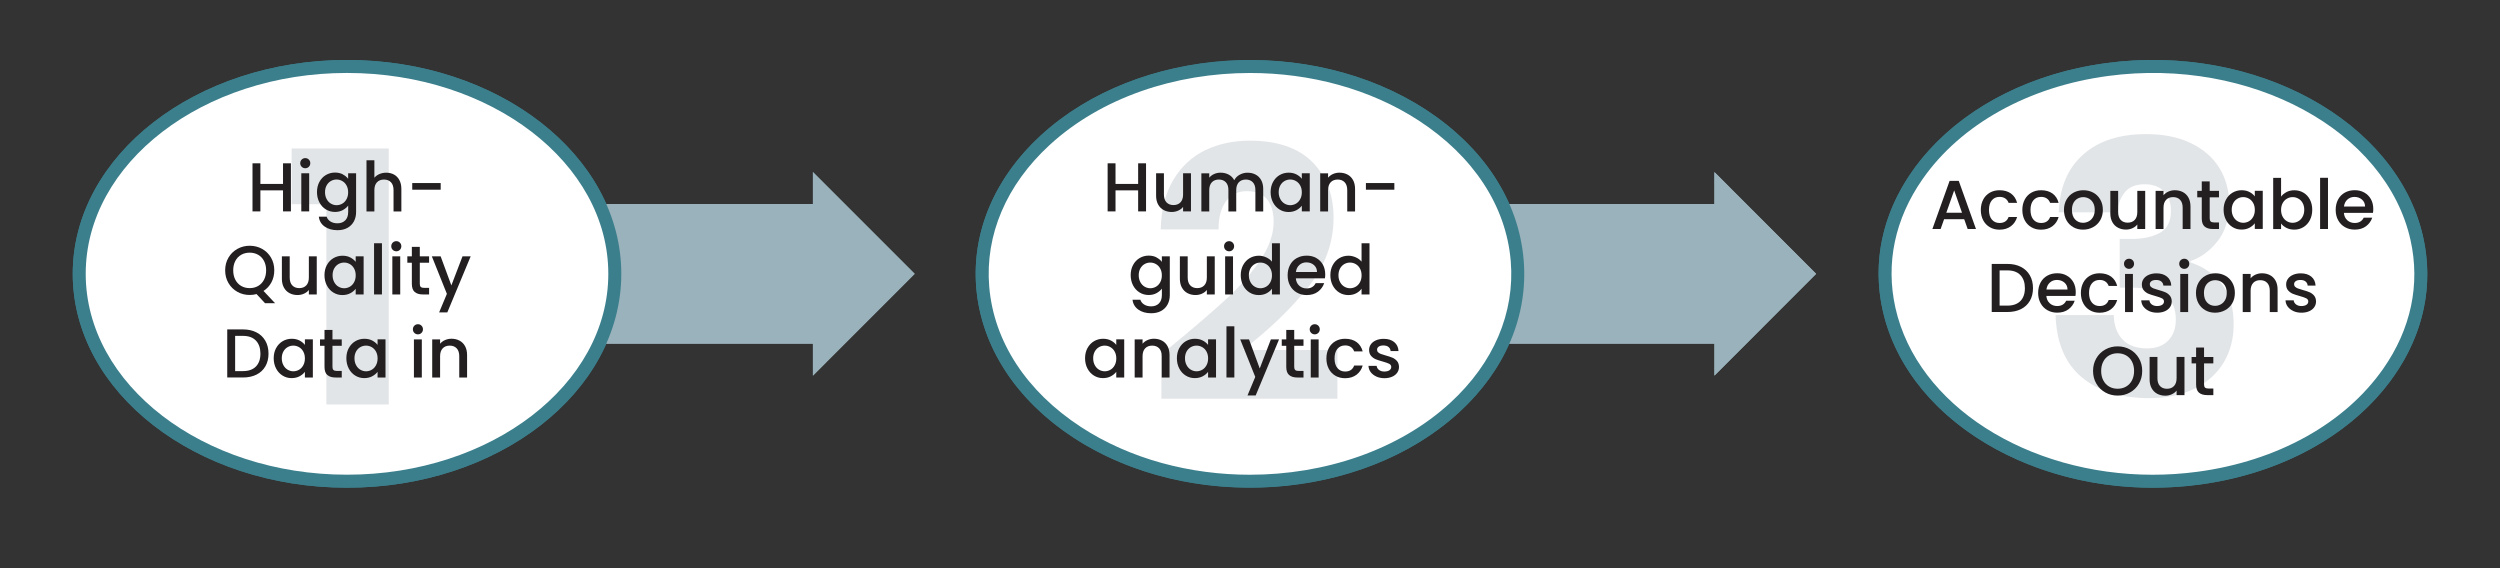 <?xml version="1.0" encoding="UTF-8"?>
<svg xmlns="http://www.w3.org/2000/svg" width="770" height="175" viewBox="0 0 770 175">
  <rect x="0" y="0" width="770" height="175" fill="#333333" stroke="none"/>
  <g id="a" data-name="Arrows">
    <g>
      <line x1="254.58" y1="84.34" x2="173.78" y2="84.34" fill="none" stroke="#9ab2bb" stroke-miterlimit="10" stroke-width="43"/>
      <polygon points="250.38 115.69 250.38 53 281.72 84.34 250.38 115.69" fill="#9ab2bb"/>
    </g>
    <g>
      <line x1="532.24" y1="84.34" x2="451.43" y2="84.34" fill="none" stroke="#9ab2bb" stroke-miterlimit="10" stroke-width="43"/>
      <polygon points="528.04 115.69 528.04 53 559.37 84.34 528.04 115.69" fill="#9ab2bb"/>
    </g>
  </g>
  <g id="b" data-name="Circles in a circle">
    <ellipse cx="106.88" cy="84.34" rx="82.48" ry="63.87" fill="#fff" stroke="#3b7f8c" stroke-miterlimit="10" stroke-width="4"/>
    <path d="M321.9,43.2c-29.34,26.98-24.89,67.27,9.96,90,34.84,22.72,86.87,19.27,116.21-7.71,29.34-26.98,24.89-67.27-9.96-90-34.84-22.72-86.87-19.27-116.21,7.71Z" fill="#fff" stroke="#3b7f8c" stroke-miterlimit="10" stroke-width="4"/>
    <path d="M649.08,21.4c-44.89,6-75,39.04-67.25,73.8,7.75,34.76,50.42,58.08,95.3,52.08,44.89-6,75-39.04,67.25-73.8-7.75-34.76-50.42-58.08-95.3-52.08Z" fill="#fff" stroke="#3b7f8c" stroke-miterlimit="10" stroke-width="4"/>
  </g>
  <g id="c" data-name="Numbers">
    <path d="M89.82,62.9v-17.17h29.92v78.84h-19.22v-61.67h-10.69Z" fill="#e2e5e7"/>
    <path d="M361.07,106.39c7.06-5.83,12.62-10.62,16.69-14.36,4.07-3.74,7.51-7.67,10.31-11.77,2.81-4.1,4.21-8.1,4.21-11.99,0-2.95-.69-5.25-2.05-6.91-1.37-1.66-3.42-2.48-6.16-2.48s-4.88,1.03-6.43,3.08c-1.55,2.05-2.32,4.95-2.32,8.69h-17.82c.14-6.12,1.46-11.23,3.94-15.34s5.76-7.13,9.83-9.07c4.07-1.94,8.59-2.92,13.55-2.92,8.57,0,15.03,2.2,19.39,6.59,4.36,4.39,6.53,10.12,6.53,17.17,0,7.71-2.63,14.85-7.88,21.44-5.26,6.59-11.95,13.01-20.09,19.28h29.16v15.01h-54.22v-13.72c2.45-1.94,3.56-2.84,3.35-2.7Z" fill="#e2e5e7"/>
    <path d="M641.64,47.56c4.75-4.17,11.19-6.26,19.33-6.26,5.4,0,10.03.94,13.88,2.81,3.85,1.87,6.77,4.43,8.75,7.67,1.98,3.24,2.97,6.88,2.97,10.91,0,4.75-1.19,8.62-3.56,11.61-2.38,2.99-5.15,5.02-8.32,6.1v.43c4.1,1.37,7.34,3.64,9.72,6.8,2.38,3.17,3.56,7.24,3.56,12.2,0,4.47-1.03,8.41-3.08,11.83-2.05,3.42-5.04,6.1-8.96,8.05-3.92,1.94-8.59,2.92-13.99,2.92-8.64,0-15.54-2.12-20.68-6.37-5.15-4.25-7.87-10.65-8.15-19.22h17.93c.07,3.17.97,5.67,2.7,7.51s4.25,2.75,7.56,2.75c2.81,0,4.98-.81,6.53-2.43,1.55-1.62,2.32-3.76,2.32-6.43,0-3.46-1.1-5.96-3.29-7.51-2.2-1.55-5.71-2.32-10.53-2.32h-3.46v-15.01h3.46c3.67,0,6.64-.63,8.91-1.89,2.27-1.26,3.4-3.51,3.4-6.75,0-2.59-.72-4.61-2.16-6.05-1.44-1.44-3.42-2.16-5.94-2.16-2.74,0-4.77.83-6.1,2.48-1.33,1.66-2.11,3.71-2.32,6.16h-18.04c.29-7.7,2.81-13.64,7.56-17.82Z" fill="#e2e5e7"/>
  </g>
  <g id="d" data-name="text in circle">
    <g>
      <path d="M89.6,50.3v14.81h-2.43v-6.48h-6.97v6.48h-2.43v-14.81h2.43v6.35h6.97v-6.35h2.43Z" fill="#231f20"/>
      <path d="M92.92,51.37c-.3-.3-.45-.67-.45-1.11s.15-.81.45-1.11c.3-.3.67-.45,1.11-.45s.79.15,1.09.45c.3.3.45.67.45,1.11s-.15.81-.45,1.11c-.3.3-.66.45-1.09.45s-.81-.15-1.11-.45ZM95.23,53.37v11.75h-2.43v-11.75h2.43Z" fill="#231f20"/>
      <path d="M105.58,53.72c.7.36,1.25.81,1.65,1.35v-1.71h2.45v11.94c0,1.08-.23,2.04-.68,2.89-.46.85-1.11,1.51-1.97,1.99-.86.48-1.89.72-3.08.72-1.59,0-2.91-.37-3.96-1.12-1.05-.75-1.65-1.76-1.79-3.04h2.41c.18.61.58,1.1,1.18,1.48s1.32.56,2.16.56c.98,0,1.77-.3,2.38-.9.6-.6.91-1.46.91-2.6v-1.96c-.41.55-.97,1.02-1.67,1.4-.7.38-1.5.56-2.4.56-1.02,0-1.96-.26-2.8-.78-.85-.52-1.51-1.24-2-2.17s-.74-1.99-.74-3.17.25-2.22.74-3.13c.49-.91,1.16-1.62,2-2.12.85-.5,1.78-.76,2.8-.76.91,0,1.72.18,2.42.54ZM106.73,57.12c-.33-.6-.77-1.05-1.31-1.36-.54-.31-1.12-.47-1.75-.47s-1.21.15-1.75.46c-.54.31-.98.75-1.31,1.34-.33.59-.5,1.29-.5,2.1s.17,1.52.5,2.13c.33.61.77,1.08,1.32,1.4.55.32,1.13.48,1.74.48s1.21-.16,1.75-.47c.54-.31.98-.77,1.31-1.38.33-.6.5-1.31.5-2.12s-.17-1.51-.5-2.11Z" fill="#231f20"/>
      <path d="M121.35,53.76c.7.38,1.26.95,1.66,1.71.41.75.61,1.66.61,2.73v6.93h-2.41v-6.57c0-1.05-.26-1.86-.79-2.42-.53-.56-1.24-.84-2.15-.84s-1.63.28-2.16.84c-.53.56-.8,1.37-.8,2.42v6.57h-2.43v-15.77h2.43v5.39c.41-.5.93-.88,1.57-1.15.63-.27,1.32-.41,2.08-.41.9,0,1.69.19,2.4.58Z" fill="#231f20"/>
      <path d="M135.73,56.38v2.05h-8.76v-2.05h8.76Z" fill="#231f20"/>
      <path d="M81.62,93.38l-2.6-2.81c-.64.18-1.34.28-2.11.28-1.38,0-2.65-.32-3.8-.97-1.16-.65-2.07-1.55-2.75-2.71-.68-1.16-1.01-2.46-1.01-3.91s.34-2.75,1.01-3.9c.67-1.15,1.59-2.05,2.75-2.7,1.16-.65,2.43-.97,3.8-.97s2.67.32,3.83.97c1.16.65,2.07,1.55,2.74,2.7.67,1.15,1,2.45,1,3.9,0,1.36-.29,2.6-.88,3.7-.59,1.1-1.4,1.99-2.44,2.65l3.56,3.77h-3.09ZM72.48,86.15c.43.83,1.03,1.47,1.8,1.92.77.45,1.64.67,2.62.67s1.85-.22,2.62-.67c.77-.45,1.37-1.09,1.8-1.92.43-.83.65-1.79.65-2.89s-.22-2.05-.65-2.88c-.43-.82-1.03-1.46-1.8-1.9-.77-.44-1.64-.66-2.62-.66s-1.85.22-2.62.66-1.37,1.07-1.8,1.9c-.43.82-.65,1.78-.65,2.88s.22,2.06.65,2.89Z" fill="#231f20"/>
      <path d="M97.56,78.95v11.75h-2.43v-1.39c-.38.48-.88.86-1.5,1.14-.62.28-1.28.42-1.97.42-.92,0-1.75-.19-2.48-.58-.73-.38-1.31-.95-1.73-1.71-.42-.75-.63-1.66-.63-2.73v-6.91h2.41v6.54c0,1.05.26,1.86.79,2.42.53.56,1.24.84,2.15.84s1.63-.28,2.16-.84c.53-.56.8-1.37.8-2.42v-6.54h2.43Z" fill="#231f20"/>
      <path d="M100.68,81.64c.49-.91,1.16-1.62,2-2.12.85-.5,1.78-.76,2.8-.76.92,0,1.73.18,2.42.54.69.36,1.24.81,1.65,1.35v-1.71h2.45v11.75h-2.45v-1.75c-.41.55-.97,1.02-1.68,1.39-.71.37-1.52.55-2.43.55-1.01,0-1.93-.26-2.77-.78-.84-.52-1.5-1.24-1.99-2.17s-.74-1.99-.74-3.17.25-2.22.74-3.13ZM109.06,82.7c-.33-.6-.77-1.05-1.31-1.36-.54-.31-1.12-.47-1.75-.47s-1.21.15-1.75.46c-.54.31-.98.75-1.31,1.34-.33.59-.5,1.29-.5,2.1s.17,1.52.5,2.13c.33.61.77,1.08,1.32,1.4.55.32,1.13.48,1.74.48s1.21-.16,1.75-.47c.54-.31.98-.77,1.31-1.38.33-.6.5-1.31.5-2.12s-.17-1.51-.5-2.11Z" fill="#231f20"/>
      <path d="M117.64,74.92v15.77h-2.43v-15.77h2.43Z" fill="#231f20"/>
      <path d="M120.96,76.95c-.3-.3-.45-.67-.45-1.11s.15-.81.45-1.11c.3-.3.67-.45,1.11-.45s.79.15,1.09.45c.3.3.45.67.45,1.11s-.15.81-.45,1.11c-.3.3-.66.45-1.09.45s-.81-.15-1.11-.45ZM123.27,78.95v11.75h-2.43v-11.75h2.43Z" fill="#231f20"/>
      <path d="M129.3,80.93v6.5c0,.44.1.76.31.95.21.19.56.29,1.06.29h1.49v2.02h-1.92c-1.09,0-1.93-.26-2.52-.77-.58-.51-.87-1.34-.87-2.49v-6.5h-1.39v-1.98h1.39v-2.92h2.45v2.92h2.86v1.98h-2.86Z" fill="#231f20"/>
      <path d="M144.97,78.95l-7.2,17.27h-2.52l2.39-5.71-4.63-11.55h2.71l3.3,8.95,3.43-8.95h2.52Z" fill="#231f20"/>
      <path d="M78.98,102.37c1.19.6,2.1,1.47,2.75,2.6.65,1.13.97,2.45.97,3.95s-.32,2.81-.97,3.92c-.65,1.11-1.56,1.96-2.75,2.55-1.19.59-2.57.88-4.15.88h-4.84v-14.81h4.84c1.58,0,2.96.3,4.15.91ZM78.82,112.89c.92-.94,1.39-2.26,1.39-3.96s-.46-3.06-1.39-4.03c-.92-.97-2.25-1.45-3.99-1.45h-2.41v10.85h2.41c1.73,0,3.06-.47,3.99-1.41Z" fill="#231f20"/>
      <path d="M85.04,107.22c.49-.91,1.16-1.62,2-2.12.85-.5,1.78-.76,2.8-.76.92,0,1.73.18,2.42.54.69.36,1.24.81,1.65,1.35v-1.71h2.45v11.75h-2.45v-1.75c-.41.55-.97,1.02-1.68,1.39-.71.37-1.52.55-2.43.55-1.01,0-1.93-.26-2.77-.78-.84-.52-1.5-1.24-1.99-2.17s-.74-1.99-.74-3.17.25-2.22.74-3.13ZM93.41,108.28c-.33-.6-.77-1.05-1.31-1.36-.54-.31-1.12-.47-1.75-.47s-1.21.15-1.75.46c-.54.31-.98.75-1.31,1.34-.33.59-.5,1.29-.5,2.1s.17,1.52.5,2.13c.33.61.77,1.08,1.32,1.4.55.32,1.13.48,1.74.48s1.21-.16,1.75-.47c.54-.31.98-.77,1.31-1.38.33-.6.5-1.31.5-2.12s-.17-1.51-.5-2.11Z" fill="#231f20"/>
      <path d="M102.4,106.51v6.5c0,.44.1.76.31.95.21.19.56.29,1.06.29h1.49v2.02h-1.92c-1.09,0-1.93-.26-2.52-.77-.58-.51-.87-1.34-.87-2.49v-6.5h-1.39v-1.98h1.39v-2.92h2.45v2.92h2.86v1.98h-2.86Z" fill="#231f20"/>
      <path d="M107.42,107.22c.49-.91,1.16-1.62,2-2.12.85-.5,1.78-.76,2.8-.76.92,0,1.73.18,2.42.54.69.36,1.24.81,1.65,1.35v-1.71h2.45v11.75h-2.45v-1.75c-.41.55-.97,1.02-1.68,1.39-.71.37-1.52.55-2.43.55-1.01,0-1.93-.26-2.77-.78-.84-.52-1.5-1.24-1.99-2.17s-.74-1.99-.74-3.17.25-2.22.74-3.13ZM115.8,108.28c-.33-.6-.77-1.05-1.31-1.36-.54-.31-1.12-.47-1.75-.47s-1.21.15-1.75.46c-.54.31-.98.75-1.31,1.34-.33.59-.5,1.29-.5,2.1s.17,1.52.5,2.13c.33.61.77,1.08,1.32,1.4.55.32,1.13.48,1.74.48s1.21-.16,1.75-.47c.54-.31.98-.77,1.31-1.38.33-.6.5-1.31.5-2.12s-.17-1.51-.5-2.11Z" fill="#231f20"/>
      <path d="M127.62,102.53c-.3-.3-.45-.67-.45-1.11s.15-.81.45-1.11c.3-.3.67-.45,1.11-.45s.79.15,1.09.45c.3.3.45.67.45,1.11s-.15.81-.45,1.11c-.3.3-.66.45-1.09.45s-.81-.15-1.11-.45ZM129.92,104.53v11.75h-2.43v-11.75h2.43Z" fill="#231f20"/>
      <path d="M141.52,104.91c.73.38,1.3.95,1.72,1.71.41.75.62,1.66.62,2.73v6.93h-2.41v-6.57c0-1.05-.26-1.86-.79-2.42-.53-.56-1.24-.84-2.15-.84s-1.63.28-2.16.84c-.53.56-.8,1.37-.8,2.42v6.57h-2.43v-11.75h2.43v1.34c.4-.48.91-.86,1.52-1.13s1.28-.41,1.97-.41c.92,0,1.75.19,2.48.58Z" fill="#231f20"/>
    </g>
    <g>
      <path d="M352.98,50.3v14.81h-2.43v-6.48h-6.97v6.48h-2.43v-14.81h2.43v6.35h6.97v-6.35h2.43Z" fill="#231f20"/>
      <path d="M366.82,53.37v11.75h-2.43v-1.39c-.38.48-.88.86-1.5,1.14-.62.28-1.28.42-1.97.42-.92,0-1.75-.19-2.48-.58-.73-.38-1.31-.95-1.73-1.71-.42-.75-.63-1.66-.63-2.73v-6.91h2.41v6.54c0,1.05.26,1.86.79,2.42.53.56,1.24.84,2.15.84s1.63-.28,2.16-.84c.53-.56.8-1.37.8-2.42v-6.54h2.43Z" fill="#231f20"/>
      <path d="M386.71,53.76c.73.38,1.31.95,1.73,1.71.42.75.63,1.66.63,2.73v6.93h-2.41v-6.57c0-1.05-.26-1.86-.79-2.42-.53-.56-1.24-.84-2.15-.84s-1.63.28-2.16.84c-.53.56-.8,1.37-.8,2.42v6.57h-2.41v-6.57c0-1.05-.26-1.86-.79-2.42-.53-.56-1.24-.84-2.15-.84s-1.63.28-2.16.84c-.53.56-.8,1.37-.8,2.42v6.57h-2.43v-11.75h2.43v1.34c.4-.48.9-.86,1.51-1.13s1.26-.41,1.96-.41c.94,0,1.78.2,2.52.6.74.4,1.31.97,1.71,1.73.35-.71.91-1.28,1.66-1.69.75-.42,1.56-.63,2.43-.63.92,0,1.75.19,2.48.58Z" fill="#231f20"/>
      <path d="M392.09,56.06c.49-.91,1.16-1.62,2-2.12.85-.5,1.78-.76,2.8-.76.92,0,1.73.18,2.42.54.69.36,1.24.81,1.65,1.35v-1.71h2.45v11.75h-2.45v-1.75c-.41.55-.97,1.02-1.68,1.39-.71.37-1.52.55-2.43.55-1.01,0-1.93-.26-2.77-.78-.84-.52-1.5-1.24-1.99-2.17s-.74-1.99-.74-3.17.25-2.22.74-3.13ZM400.46,57.12c-.33-.6-.77-1.05-1.31-1.36s-1.12-.47-1.75-.47-1.21.15-1.75.46c-.54.31-.98.75-1.31,1.34-.33.59-.5,1.29-.5,2.1s.17,1.52.5,2.13c.33.61.77,1.08,1.32,1.4s1.13.48,1.74.48,1.21-.16,1.75-.47.98-.77,1.31-1.38c.33-.6.5-1.31.5-2.12s-.17-1.51-.5-2.11Z" fill="#231f20"/>
      <path d="M415.02,53.76c.73.38,1.3.95,1.72,1.71.41.75.62,1.66.62,2.73v6.93h-2.41v-6.57c0-1.05-.26-1.86-.79-2.42-.53-.56-1.24-.84-2.15-.84s-1.63.28-2.16.84c-.53.56-.8,1.37-.8,2.42v6.57h-2.43v-11.75h2.43v1.34c.4-.48.91-.86,1.52-1.13s1.28-.41,1.97-.41c.92,0,1.75.19,2.48.58Z" fill="#231f20"/>
      <path d="M429.46,56.38v2.05h-8.76v-2.05h8.76Z" fill="#231f20"/>
      <path d="M356.2,79.3c.7.36,1.25.81,1.65,1.35v-1.71h2.45v11.94c0,1.08-.23,2.04-.68,2.89-.46.85-1.11,1.51-1.97,1.99-.86.48-1.89.72-3.08.72-1.59,0-2.91-.37-3.96-1.12-1.05-.75-1.65-1.76-1.79-3.04h2.41c.18.61.58,1.1,1.18,1.48.6.38,1.32.56,2.16.56.98,0,1.77-.3,2.38-.9.6-.6.91-1.46.91-2.6v-1.96c-.41.55-.97,1.02-1.67,1.4-.7.38-1.5.56-2.4.56-1.02,0-1.96-.26-2.8-.78-.85-.52-1.51-1.24-2-2.17s-.74-1.99-.74-3.17.25-2.22.74-3.13c.49-.91,1.16-1.62,2-2.12.85-.5,1.78-.76,2.8-.76.91,0,1.72.18,2.42.54ZM357.35,82.7c-.33-.6-.77-1.05-1.31-1.36s-1.12-.47-1.75-.47-1.21.15-1.75.46c-.54.31-.98.75-1.31,1.34-.33.59-.5,1.29-.5,2.1s.17,1.52.5,2.13c.33.61.77,1.08,1.32,1.4s1.13.48,1.74.48,1.21-.16,1.75-.47.98-.77,1.31-1.38c.33-.6.5-1.31.5-2.12s-.17-1.51-.5-2.11Z" fill="#231f20"/>
      <path d="M374.14,78.95v11.75h-2.43v-1.39c-.38.48-.88.86-1.5,1.14-.62.28-1.28.42-1.97.42-.92,0-1.75-.19-2.48-.58-.73-.38-1.31-.95-1.73-1.71-.42-.75-.63-1.66-.63-2.73v-6.91h2.41v6.54c0,1.05.26,1.86.79,2.42.53.56,1.24.84,2.15.84s1.63-.28,2.16-.84c.53-.56.8-1.37.8-2.42v-6.54h2.43Z" fill="#231f20"/>
      <path d="M377.46,76.95c-.3-.3-.45-.67-.45-1.11s.15-.81.45-1.11c.3-.3.67-.45,1.11-.45s.79.15,1.09.45c.3.3.45.67.45,1.11s-.15.81-.45,1.11-.66.45-1.09.45-.81-.15-1.11-.45ZM379.77,78.95v11.75h-2.43v-11.75h2.43Z" fill="#231f20"/>
      <path d="M382.89,81.64c.49-.91,1.16-1.62,2-2.12.85-.5,1.79-.76,2.82-.76.77,0,1.52.17,2.27.5.75.33,1.34.78,1.78,1.33v-5.67h2.45v15.77h-2.45v-1.77c-.4.57-.95,1.04-1.65,1.41-.7.37-1.51.55-2.42.55-1.02,0-1.96-.26-2.8-.78-.85-.52-1.51-1.24-2-2.17s-.74-1.99-.74-3.17.25-2.22.74-3.13ZM391.27,82.7c-.33-.6-.77-1.05-1.31-1.36s-1.12-.47-1.75-.47-1.21.15-1.75.46c-.54.31-.98.75-1.31,1.34-.33.59-.5,1.29-.5,2.1s.17,1.52.5,2.13c.33.61.77,1.08,1.32,1.4s1.13.48,1.74.48,1.21-.16,1.75-.47.98-.77,1.31-1.38c.33-.6.5-1.31.5-2.12s-.17-1.51-.5-2.11Z" fill="#231f20"/>
      <path d="M408.09,85.73h-8.97c.07.94.42,1.69,1.04,2.26.62.57,1.39.85,2.3.85,1.31,0,2.23-.55,2.77-1.64h2.62c-.36,1.08-1,1.96-1.93,2.65s-2.09,1.03-3.46,1.03c-1.12,0-2.13-.25-3.02-.76-.89-.5-1.58-1.21-2.09-2.13s-.76-1.98-.76-3.19.25-2.27.74-3.19,1.18-1.62,2.07-2.12c.89-.5,1.91-.75,3.06-.75s2.1.24,2.96.73,1.54,1.16,2.03,2.04c.48.87.72,1.88.72,3.02,0,.44-.03.84-.09,1.19ZM405.64,83.77c-.01-.9-.33-1.61-.96-2.15s-1.4-.81-2.32-.81c-.84,0-1.56.27-2.15.8-.6.53-.95,1.25-1.07,2.16h6.5Z" fill="#231f20"/>
      <path d="M410.49,81.64c.49-.91,1.16-1.62,2-2.12.85-.5,1.79-.76,2.82-.76.77,0,1.52.17,2.27.5.75.33,1.34.78,1.78,1.33v-5.67h2.45v15.77h-2.45v-1.77c-.4.57-.95,1.04-1.65,1.41-.7.37-1.51.55-2.42.55-1.02,0-1.96-.26-2.8-.78-.85-.52-1.51-1.24-2-2.17s-.74-1.99-.74-3.17.25-2.22.74-3.13ZM418.87,82.7c-.33-.6-.77-1.05-1.31-1.36s-1.12-.47-1.75-.47-1.21.15-1.75.46c-.54.31-.98.75-1.31,1.34-.33.59-.5,1.29-.5,2.1s.17,1.52.5,2.13c.33.61.77,1.08,1.32,1.4s1.13.48,1.74.48,1.21-.16,1.75-.47.98-.77,1.31-1.38c.33-.6.5-1.31.5-2.12s-.17-1.51-.5-2.11Z" fill="#231f20"/>
      <path d="M334.94,107.22c.49-.91,1.16-1.62,2-2.12.85-.5,1.78-.76,2.8-.76.92,0,1.73.18,2.42.54.69.36,1.24.81,1.65,1.35v-1.71h2.45v11.75h-2.45v-1.75c-.41.55-.97,1.02-1.68,1.39-.71.37-1.52.55-2.43.55-1.01,0-1.93-.26-2.77-.78-.84-.52-1.5-1.24-1.99-2.17s-.74-1.99-.74-3.17.25-2.22.74-3.13ZM343.32,108.28c-.33-.6-.77-1.05-1.31-1.36s-1.12-.47-1.75-.47-1.21.15-1.75.46c-.54.31-.98.75-1.31,1.34-.33.59-.5,1.29-.5,2.1s.17,1.52.5,2.13c.33.61.77,1.08,1.32,1.4s1.13.48,1.74.48,1.21-.16,1.75-.47.98-.77,1.31-1.38c.33-.6.5-1.31.5-2.12s-.17-1.51-.5-2.11Z" fill="#231f20"/>
      <path d="M357.88,104.91c.73.38,1.3.95,1.72,1.71.41.75.62,1.66.62,2.73v6.93h-2.41v-6.57c0-1.05-.26-1.86-.79-2.42-.53-.56-1.24-.84-2.15-.84s-1.63.28-2.16.84c-.53.56-.8,1.37-.8,2.42v6.57h-2.43v-11.75h2.43v1.34c.4-.48.91-.86,1.52-1.13s1.28-.41,1.97-.41c.92,0,1.75.19,2.48.58Z" fill="#231f20"/>
      <path d="M363.22,107.22c.49-.91,1.16-1.62,2-2.12.85-.5,1.78-.76,2.8-.76.92,0,1.73.18,2.42.54.69.36,1.24.81,1.65,1.35v-1.71h2.45v11.75h-2.45v-1.75c-.41.55-.97,1.02-1.68,1.39-.71.37-1.52.55-2.43.55-1.01,0-1.93-.26-2.77-.78-.84-.52-1.5-1.24-1.99-2.17s-.74-1.99-.74-3.17.25-2.22.74-3.13ZM371.6,108.28c-.33-.6-.77-1.05-1.31-1.36s-1.12-.47-1.75-.47-1.21.15-1.75.46c-.54.31-.98.75-1.31,1.34-.33.59-.5,1.29-.5,2.1s.17,1.52.5,2.13c.33.61.77,1.08,1.32,1.4s1.13.48,1.74.48,1.21-.16,1.75-.47.98-.77,1.31-1.38c.33-.6.5-1.31.5-2.12s-.17-1.51-.5-2.11Z" fill="#231f20"/>
      <path d="M380.18,100.5v15.77h-2.43v-15.77h2.43Z" fill="#231f20"/>
      <path d="M393.95,104.53l-7.2,17.27h-2.52l2.39-5.71-4.63-11.55h2.71l3.3,8.95,3.43-8.95h2.52Z" fill="#231f20"/>
      <path d="M398.62,106.51v6.5c0,.44.1.76.31.95.21.19.56.29,1.06.29h1.49v2.02h-1.92c-1.09,0-1.93-.26-2.52-.77-.58-.51-.87-1.34-.87-2.49v-6.5h-1.39v-1.98h1.39v-2.92h2.45v2.92h2.86v1.98h-2.86Z" fill="#231f20"/>
      <path d="M403.84,102.53c-.3-.3-.45-.67-.45-1.11s.15-.81.45-1.11c.3-.3.67-.45,1.11-.45s.79.15,1.09.45c.3.3.45.67.45,1.11s-.15.81-.45,1.11-.66.45-1.09.45-.81-.15-1.11-.45ZM406.14,104.53v11.75h-2.43v-11.75h2.43Z" fill="#231f20"/>
      <path d="M409.27,107.21c.49-.92,1.17-1.62,2.04-2.12.87-.5,1.86-.75,2.98-.75,1.42,0,2.6.34,3.53,1.01.93.68,1.56,1.64,1.89,2.89h-2.62c-.21-.58-.55-1.04-1.02-1.36-.47-.33-1.06-.49-1.77-.49-.99,0-1.79.35-2.38,1.06-.59.7-.88,1.69-.88,2.95s.29,2.25.88,2.96c.59.71,1.38,1.07,2.38,1.07,1.41,0,2.34-.62,2.79-1.85h2.62c-.34,1.19-.98,2.14-1.92,2.85-.94.7-2.1,1.06-3.5,1.06-1.12,0-2.12-.25-2.98-.76-.87-.5-1.55-1.21-2.04-2.13s-.74-1.98-.74-3.19.25-2.27.74-3.19Z" fill="#231f20"/>
      <path d="M423.91,115.97c-.73-.33-1.31-.79-1.74-1.36-.43-.58-.65-1.22-.68-1.93h2.52c.04.5.28.91.71,1.25.43.33.98.5,1.63.5s1.21-.13,1.59-.39c.38-.26.56-.6.56-1.01,0-.44-.21-.77-.63-.98-.42-.21-1.08-.45-1.99-.7-.88-.24-1.6-.48-2.15-.7-.55-.23-1.03-.58-1.44-1.04-.41-.47-.61-1.09-.61-1.85,0-.62.18-1.2.55-1.72.37-.52.9-.93,1.59-1.23.69-.3,1.48-.45,2.38-.45,1.34,0,2.41.34,3.23,1.01.82.68,1.25,1.6,1.31,2.76h-2.43c-.04-.53-.26-.94-.64-1.26-.38-.31-.9-.47-1.56-.47s-1.13.12-1.47.36c-.34.24-.51.56-.51.96,0,.31.11.58.34.79.23.21.5.38.83.5.33.12.81.27,1.45.46.85.23,1.55.46,2.1.69s1.02.58,1.42,1.03c.4.46.6,1.06.62,1.81,0,.67-.18,1.27-.55,1.79-.37.53-.89.94-1.57,1.24-.68.3-1.47.45-2.38.45s-1.75-.17-2.48-.5Z" fill="#231f20"/>
    </g>
    <g>
      <path d="M604.98,67.51h-6.2l-1.07,3.03h-2.54l5.31-14.84h2.81l5.31,14.84h-2.56l-1.07-3.03ZM604.3,65.52l-2.41-6.88-2.43,6.88h4.84Z" fill="#231f20"/>
      <path d="M610.83,61.46c.49-.92,1.17-1.62,2.04-2.12.87-.5,1.86-.75,2.98-.75,1.42,0,2.6.34,3.53,1.01.93.68,1.56,1.64,1.89,2.89h-2.62c-.21-.58-.55-1.04-1.02-1.36-.47-.33-1.06-.49-1.77-.49-.99,0-1.79.35-2.38,1.06-.59.7-.88,1.69-.88,2.95s.29,2.25.88,2.96c.59.71,1.38,1.07,2.38,1.07,1.41,0,2.34-.62,2.79-1.85h2.62c-.34,1.19-.98,2.14-1.92,2.85-.94.7-2.1,1.06-3.5,1.06-1.12,0-2.12-.25-2.98-.76-.87-.5-1.55-1.21-2.04-2.13s-.74-1.98-.74-3.19.25-2.27.74-3.19Z" fill="#231f20"/>
      <path d="M623.62,61.46c.49-.92,1.17-1.62,2.04-2.12.87-.5,1.86-.75,2.98-.75,1.42,0,2.6.34,3.53,1.01.93.68,1.56,1.64,1.89,2.89h-2.62c-.21-.58-.55-1.04-1.02-1.36-.47-.33-1.06-.49-1.77-.49-.99,0-1.79.35-2.38,1.06-.59.7-.88,1.69-.88,2.95s.29,2.25.88,2.96c.59.71,1.38,1.07,2.38,1.07,1.41,0,2.34-.62,2.79-1.85h2.62c-.34,1.19-.98,2.14-1.92,2.85-.94.7-2.1,1.06-3.5,1.06-1.12,0-2.12-.25-2.98-.76-.87-.5-1.55-1.21-2.04-2.13s-.74-1.98-.74-3.19.25-2.27.74-3.19Z" fill="#231f20"/>
      <path d="M638.58,69.97c-.9-.5-1.6-1.21-2.11-2.13-.51-.92-.77-1.98-.77-3.19s.26-2.25.79-3.18c.53-.92,1.24-1.63,2.15-2.13.91-.5,1.93-.75,3.05-.75s2.14.25,3.05.75c.91.5,1.63,1.21,2.15,2.13.53.92.79,1.98.79,3.18s-.27,2.25-.81,3.18-1.28,1.64-2.21,2.14c-.93.5-1.96.76-3.08.76s-2.11-.25-3.01-.76ZM643.34,68.17c.55-.3.99-.75,1.33-1.34.34-.6.51-1.32.51-2.17s-.16-1.57-.49-2.16c-.33-.59-.76-1.03-1.3-1.33s-1.12-.45-1.75-.45-1.2.15-1.74.45c-.53.3-.96.74-1.27,1.33-.31.59-.47,1.31-.47,2.16,0,1.27.32,2.24.97,2.93.65.69,1.46,1.03,2.44,1.03.62,0,1.21-.15,1.76-.45Z" fill="#231f20"/>
      <path d="M660.72,58.79v11.75h-2.43v-1.39c-.38.48-.88.86-1.5,1.14-.62.28-1.28.42-1.97.42-.92,0-1.75-.19-2.48-.58-.73-.38-1.31-.95-1.73-1.71-.42-.75-.63-1.66-.63-2.73v-6.91h2.41v6.54c0,1.05.26,1.86.79,2.42.53.56,1.24.84,2.15.84s1.63-.28,2.16-.84c.53-.56.8-1.37.8-2.42v-6.54h2.43Z" fill="#231f20"/>
      <path d="M672.33,59.17c.73.38,1.3.95,1.72,1.71.41.75.62,1.66.62,2.73v6.93h-2.41v-6.57c0-1.05-.26-1.86-.79-2.42-.53-.56-1.24-.84-2.15-.84s-1.63.28-2.16.84c-.53.56-.8,1.37-.8,2.42v6.57h-2.43v-11.75h2.43v1.34c.4-.48.91-.86,1.52-1.13s1.28-.41,1.97-.41c.92,0,1.75.19,2.48.58Z" fill="#231f20"/>
      <path d="M680.59,60.77v6.5c0,.44.1.76.31.95.21.19.56.29,1.06.29h1.49v2.02h-1.92c-1.09,0-1.93-.26-2.52-.77-.58-.51-.87-1.34-.87-2.49v-6.5h-1.39v-1.98h1.39v-2.92h2.45v2.92h2.86v1.98h-2.86Z" fill="#231f20"/>
      <path d="M685.61,61.47c.49-.91,1.16-1.62,2-2.12.85-.5,1.78-.76,2.8-.76.92,0,1.73.18,2.42.54.69.36,1.24.81,1.65,1.35v-1.71h2.45v11.75h-2.45v-1.75c-.41.55-.97,1.02-1.68,1.39-.71.37-1.52.55-2.43.55-1.01,0-1.93-.26-2.77-.78-.84-.52-1.5-1.24-1.99-2.17s-.74-1.99-.74-3.17.25-2.22.74-3.13ZM693.99,62.54c-.33-.6-.77-1.05-1.31-1.36s-1.12-.47-1.75-.47-1.21.15-1.75.46c-.54.31-.98.75-1.31,1.34-.33.59-.5,1.29-.5,2.1s.17,1.52.5,2.13c.33.61.77,1.08,1.32,1.4s1.13.48,1.74.48,1.21-.16,1.75-.47.98-.77,1.31-1.38c.33-.6.5-1.31.5-2.12s-.17-1.51-.5-2.11Z" fill="#231f20"/>
      <path d="M704.26,59.14c.72-.36,1.52-.54,2.4-.54,1.04,0,1.98.25,2.81.75.84.5,1.5,1.2,1.98,2.12.48.92.72,1.96.72,3.14s-.24,2.23-.72,3.17c-.48.93-1.15,1.66-1.99,2.17-.85.52-1.78.78-2.8.78-.91,0-1.72-.18-2.42-.53-.7-.36-1.26-.81-1.67-1.36v1.71h-2.43v-15.77h2.43v5.78c.41-.57.98-1.03,1.69-1.4ZM709.21,62.51c-.33-.59-.77-1.04-1.32-1.34-.55-.31-1.13-.46-1.76-.46s-1.19.16-1.74.47-.99.77-1.32,1.36c-.33.6-.5,1.3-.5,2.11s.17,1.52.5,2.12c.33.6.77,1.06,1.32,1.38s1.13.47,1.74.47,1.21-.16,1.76-.48c.55-.32.99-.79,1.32-1.4.33-.61.5-1.32.5-2.13s-.17-1.51-.5-2.1Z" fill="#231f20"/>
      <path d="M717.02,54.76v15.77h-2.43v-15.77h2.43Z" fill="#231f20"/>
      <path d="M730.89,65.57h-8.97c.07.94.42,1.69,1.04,2.26.62.57,1.39.85,2.3.85,1.31,0,2.23-.55,2.77-1.64h2.62c-.36,1.08-1,1.96-1.93,2.65s-2.09,1.03-3.46,1.03c-1.12,0-2.13-.25-3.02-.76-.89-.5-1.58-1.21-2.09-2.13s-.76-1.98-.76-3.19.25-2.27.74-3.19,1.18-1.62,2.07-2.12c.89-.5,1.91-.75,3.06-.75s2.1.24,2.96.73,1.54,1.16,2.03,2.04c.48.87.72,1.88.72,3.02,0,.44-.03.84-.09,1.19ZM728.44,63.61c-.01-.9-.33-1.61-.96-2.15s-1.4-.81-2.32-.81c-.84,0-1.56.27-2.15.8-.6.53-.95,1.25-1.07,2.16h6.5Z" fill="#231f20"/>
      <path d="M622.44,82.2c1.19.6,2.1,1.47,2.75,2.6.65,1.13.97,2.45.97,3.95s-.32,2.81-.97,3.92c-.65,1.11-1.56,1.96-2.75,2.55-1.19.59-2.57.88-4.15.88h-4.84v-14.81h4.84c1.58,0,2.96.3,4.15.91ZM622.28,92.72c.92-.94,1.39-2.26,1.39-3.96s-.46-3.06-1.39-4.03c-.92-.97-2.25-1.45-3.99-1.45h-2.41v10.85h2.41c1.73,0,3.06-.47,3.99-1.41Z" fill="#231f20"/>
      <path d="M639.25,91.15h-8.97c.07.94.42,1.69,1.04,2.26.62.57,1.39.85,2.3.85,1.31,0,2.23-.55,2.77-1.64h2.62c-.36,1.08-1,1.96-1.93,2.65s-2.09,1.03-3.46,1.03c-1.12,0-2.13-.25-3.02-.76-.89-.5-1.58-1.21-2.09-2.13s-.76-1.98-.76-3.19.25-2.27.74-3.19,1.18-1.62,2.07-2.12c.89-.5,1.91-.75,3.06-.75s2.1.24,2.96.73,1.54,1.16,2.03,2.04c.48.87.72,1.88.72,3.02,0,.44-.03.84-.09,1.19ZM636.8,89.18c-.01-.9-.33-1.61-.96-2.15s-1.4-.81-2.32-.81c-.84,0-1.56.27-2.15.8-.6.53-.95,1.25-1.07,2.16h6.5Z" fill="#231f20"/>
      <path d="M641.65,87.04c.49-.92,1.17-1.62,2.04-2.12.87-.5,1.86-.75,2.98-.75,1.42,0,2.6.34,3.53,1.01.93.68,1.56,1.64,1.89,2.89h-2.62c-.21-.58-.55-1.04-1.02-1.36-.47-.33-1.06-.49-1.77-.49-.99,0-1.79.35-2.38,1.06-.59.7-.88,1.69-.88,2.95s.29,2.25.88,2.96c.59.71,1.38,1.07,2.38,1.07,1.41,0,2.34-.62,2.79-1.85h2.62c-.34,1.19-.98,2.14-1.92,2.85-.94.7-2.1,1.06-3.5,1.06-1.12,0-2.12-.25-2.98-.76-.87-.5-1.55-1.21-2.04-2.13s-.74-1.98-.74-3.19.25-2.27.74-3.19Z" fill="#231f20"/>
      <path d="M654.64,82.36c-.3-.3-.45-.67-.45-1.11s.15-.81.45-1.11c.3-.3.67-.45,1.11-.45s.79.15,1.09.45c.3.3.45.67.45,1.11s-.15.81-.45,1.11-.66.45-1.09.45-.81-.15-1.11-.45ZM656.94,84.37v11.75h-2.43v-11.75h2.43Z" fill="#231f20"/>
      <path d="M661.92,95.8c-.73-.33-1.31-.79-1.74-1.36-.43-.58-.65-1.22-.68-1.93h2.52c.04.5.28.91.71,1.25.43.33.98.5,1.63.5s1.21-.13,1.59-.39c.38-.26.56-.6.56-1.01,0-.44-.21-.77-.63-.98-.42-.21-1.08-.45-1.99-.7-.88-.24-1.6-.48-2.15-.7-.55-.23-1.03-.58-1.44-1.04-.41-.47-.61-1.09-.61-1.85,0-.62.18-1.2.55-1.72.37-.52.9-.93,1.59-1.23.69-.3,1.48-.45,2.38-.45,1.34,0,2.41.34,3.23,1.01.82.68,1.25,1.6,1.31,2.76h-2.43c-.04-.53-.26-.94-.64-1.26-.38-.31-.9-.47-1.56-.47s-1.13.12-1.47.36c-.34.24-.51.56-.51.96,0,.31.11.58.34.79.23.21.5.38.83.5.33.12.81.27,1.45.46.85.23,1.55.46,2.1.69s1.02.58,1.42,1.03c.4.46.6,1.06.62,1.81,0,.67-.18,1.27-.55,1.79-.37.53-.89.94-1.57,1.24-.68.3-1.47.45-2.38.45s-1.75-.17-2.48-.5Z" fill="#231f20"/>
      <path d="M671.65,82.36c-.3-.3-.45-.67-.45-1.11s.15-.81.45-1.11c.3-.3.67-.45,1.11-.45s.79.15,1.09.45c.3.3.45.67.45,1.11s-.15.81-.45,1.11-.66.45-1.09.45-.81-.15-1.11-.45ZM673.95,84.37v11.75h-2.43v-11.75h2.43Z" fill="#231f20"/>
      <path d="M679.24,95.55c-.9-.5-1.6-1.21-2.11-2.13-.51-.92-.77-1.98-.77-3.19s.26-2.25.79-3.18c.53-.92,1.24-1.63,2.15-2.13.91-.5,1.93-.75,3.05-.75s2.14.25,3.05.75c.91.5,1.63,1.21,2.15,2.13.53.92.79,1.98.79,3.18s-.27,2.25-.81,3.18-1.28,1.64-2.21,2.14c-.93.5-1.96.76-3.08.76s-2.11-.25-3.01-.76ZM684,93.75c.55-.3.99-.75,1.33-1.34.34-.6.51-1.32.51-2.17s-.16-1.57-.49-2.16c-.33-.59-.76-1.03-1.3-1.33s-1.12-.45-1.75-.45-1.2.15-1.74.45c-.53.3-.96.74-1.27,1.33-.31.59-.47,1.31-.47,2.16,0,1.27.32,2.24.97,2.93.65.69,1.46,1.03,2.44,1.03.62,0,1.21-.15,1.76-.45Z" fill="#231f20"/>
      <path d="M699.16,84.75c.73.38,1.3.95,1.72,1.71.41.75.62,1.66.62,2.73v6.93h-2.41v-6.57c0-1.05-.26-1.86-.79-2.42-.53-.56-1.24-.84-2.15-.84s-1.63.28-2.16.84c-.53.56-.8,1.37-.8,2.42v6.57h-2.43v-11.75h2.43v1.34c.4-.48.91-.86,1.52-1.13s1.28-.41,1.97-.41c.92,0,1.75.19,2.48.58Z" fill="#231f20"/>
      <path d="M706.36,95.8c-.73-.33-1.31-.79-1.74-1.36-.43-.58-.65-1.22-.68-1.93h2.52c.04.5.28.91.71,1.25.43.33.98.5,1.63.5s1.21-.13,1.59-.39c.38-.26.56-.6.56-1.01,0-.44-.21-.77-.63-.98-.42-.21-1.08-.45-1.99-.7-.88-.24-1.6-.48-2.15-.7-.55-.23-1.03-.58-1.44-1.04-.41-.47-.61-1.09-.61-1.85,0-.62.18-1.2.55-1.72.37-.52.9-.93,1.59-1.23.69-.3,1.48-.45,2.38-.45,1.34,0,2.41.34,3.23,1.01.82.68,1.25,1.6,1.31,2.76h-2.43c-.04-.53-.26-.94-.64-1.26-.38-.31-.9-.47-1.56-.47s-1.13.12-1.47.36c-.34.24-.51.56-.51.96,0,.31.11.58.34.79.23.21.5.38.83.5.33.12.81.27,1.45.46.85.23,1.55.46,2.1.69s1.02.58,1.42,1.03c.4.46.6,1.06.62,1.81,0,.67-.18,1.27-.55,1.79-.37.53-.89.94-1.57,1.24-.68.3-1.47.45-2.38.45s-1.75-.17-2.48-.5Z" fill="#231f20"/>
      <path d="M648.42,120.87c-1.16-.65-2.07-1.55-2.75-2.71-.68-1.16-1.01-2.46-1.01-3.91s.34-2.75,1.01-3.9c.67-1.15,1.59-2.05,2.75-2.7,1.16-.65,2.43-.97,3.81-.97s2.67.32,3.83.97c1.16.65,2.07,1.55,2.74,2.7.67,1.15,1,2.45,1,3.9s-.33,2.75-1,3.91-1.58,2.06-2.74,2.71c-1.16.65-2.43.97-3.83.97s-2.65-.32-3.81-.97ZM654.85,119.06c.77-.45,1.37-1.09,1.8-1.92.43-.83.65-1.79.65-2.89s-.22-2.05-.65-2.88c-.43-.82-1.03-1.46-1.8-1.9-.77-.44-1.64-.66-2.62-.66s-1.85.22-2.62.66c-.77.44-1.37,1.07-1.8,1.9-.43.82-.65,1.78-.65,2.88s.22,2.06.65,2.89c.43.83,1.03,1.47,1.8,1.92.77.45,1.64.67,2.62.67s1.85-.22,2.62-.67Z" fill="#231f20"/>
      <path d="M672.82,109.95v11.75h-2.43v-1.39c-.38.48-.88.86-1.5,1.14-.62.28-1.28.42-1.97.42-.92,0-1.75-.19-2.48-.58-.73-.38-1.31-.95-1.73-1.71-.42-.75-.63-1.66-.63-2.73v-6.91h2.41v6.54c0,1.05.26,1.86.79,2.42.53.56,1.24.84,2.15.84s1.63-.28,2.16-.84c.53-.56.8-1.37.8-2.42v-6.54h2.43Z" fill="#231f20"/>
      <path d="M678.85,111.93v6.5c0,.44.1.76.31.95.21.19.56.29,1.06.29h1.49v2.02h-1.92c-1.09,0-1.93-.26-2.52-.77-.58-.51-.87-1.34-.87-2.49v-6.5h-1.39v-1.98h1.39v-2.92h2.45v2.92h2.86v1.98h-2.86Z" fill="#231f20"/>
    </g>
  </g>
  <g id="e" data-name="Layer 5">
    <g>
      <polygon points="250.38 62.84 173.78 62.84 173.78 105.84 250.38 105.84 250.38 115.69 281.72 84.34 250.38 53 250.38 62.84" fill="#9ab2bb"/>
      <polygon points="559.37 84.34 528.04 53 528.04 62.84 451.43 62.84 451.43 105.84 528.04 105.84 528.04 115.69 559.37 84.34" fill="#9ab2bb"/>
    </g>
    <g>
      <ellipse cx="106.88" cy="84.34" rx="82.48" ry="63.87" fill="#fff"/>
      <path d="M106.88,150.21c-46.58,0-84.48-29.55-84.48-65.87S60.29,18.47,106.88,18.47s84.48,29.55,84.48,65.87-37.9,65.87-84.48,65.87ZM106.88,22.47c-44.38,0-80.48,27.75-80.48,61.87s36.1,61.87,80.48,61.87,80.48-27.75,80.48-61.87-36.1-61.87-80.48-61.87Z" fill="#3b7f8c"/>
    </g>
    <g>
      <path d="M321.9,43.2c-29.34,26.98-24.89,67.27,9.96,90,34.84,22.72,86.87,19.27,116.21-7.71,29.34-26.98,24.89-67.27-9.96-90-34.84-22.72-86.87-19.27-116.21,7.71Z" fill="#fff"/>
      <path d="M384.9,150.16c-19.15,0-38.38-5.02-54.13-15.29-17.89-11.67-28.57-28.1-30.08-46.27-1.42-17.14,5.63-33.78,19.86-46.87,29.93-27.52,83.16-31.07,118.66-7.91,17.89,11.67,28.57,28.1,30.08,46.28,1.42,17.14-5.63,33.78-19.86,46.87-16.65,15.31-40.52,23.2-64.53,23.2ZM385.03,22.48c-23,0-45.84,7.55-61.77,22.2-13.3,12.23-19.9,27.71-18.58,43.59,1.4,16.92,11.45,32.28,28.28,43.26,15.13,9.87,33.62,14.69,52,14.69,23,0,45.84-7.55,61.77-22.2,13.3-12.23,19.9-27.71,18.58-43.59-1.4-16.92-11.45-32.28-28.28-43.26-15.13-9.87-33.62-14.69-52-14.69Z" fill="#3b7f8c"/>
    </g>
    <g>
      <path d="M649.08,21.4c-44.89,6-75,39.04-67.25,73.8,7.75,34.76,50.42,58.08,95.3,52.08,44.89-6,75-39.04,67.25-73.8-7.75-34.76-50.42-58.08-95.3-52.08Z" fill="#fff"/>
      <path d="M663.1,150.22c-40.3,0-76.1-22.62-83.22-54.58-3.3-14.81-.19-29.61,9-42.77,12.44-17.83,34.29-30.02,59.94-33.45h0c45.82-6.12,89.56,17.93,97.52,53.62,3.3,14.81.19,29.61-9,42.77-12.44,17.83-34.29,30.02-59.94,33.45-4.8.64-9.58.95-14.3.95ZM649.35,23.39c-24.54,3.28-45.38,14.86-57.19,31.77-8.53,12.22-11.43,25.92-8.38,39.61,6.72,30.14,40.8,51.45,79.25,51.45,4.57,0,9.19-.3,13.84-.92,24.54-3.28,45.38-14.86,57.19-31.77,8.53-12.22,11.43-25.92,8.38-39.61-7.51-33.72-49.28-56.39-93.09-50.53h0Z" fill="#3b7f8c"/>
    </g>
    <path d="M89.82,62.9v-17.17h29.92v78.84h-19.22v-61.67h-10.69Z" fill="#e2e5e7"/>
    <path d="M361.07,106.39c7.06-5.83,12.62-10.62,16.69-14.36,4.07-3.74,7.51-7.67,10.31-11.77,2.81-4.1,4.21-8.1,4.21-11.99,0-2.95-.69-5.25-2.05-6.91-1.37-1.66-3.42-2.48-6.16-2.48s-4.88,1.03-6.43,3.08c-1.55,2.05-2.32,4.95-2.32,8.69h-17.82c.14-6.12,1.46-11.23,3.94-15.34s5.76-7.13,9.83-9.07c4.07-1.94,8.59-2.92,13.55-2.92,8.57,0,15.03,2.2,19.39,6.59,4.36,4.39,6.53,10.12,6.53,17.17,0,7.71-2.63,14.85-7.88,21.44-5.26,6.59-11.95,13.01-20.09,19.28h29.16v15.01h-54.22v-13.72c2.45-1.94,3.56-2.84,3.35-2.7Z" fill="#e2e5e7"/>
    <path d="M641.64,47.56c4.75-4.17,11.19-6.26,19.33-6.26,5.4,0,10.03.94,13.88,2.81,3.85,1.87,6.77,4.43,8.75,7.67,1.98,3.24,2.97,6.88,2.97,10.91,0,4.75-1.19,8.62-3.56,11.61-2.38,2.99-5.15,5.02-8.32,6.1v.43c4.1,1.37,7.34,3.64,9.72,6.8,2.38,3.17,3.56,7.24,3.56,12.2,0,4.47-1.03,8.41-3.08,11.83-2.05,3.42-5.04,6.1-8.96,8.05-3.92,1.94-8.59,2.92-13.99,2.92-8.64,0-15.54-2.12-20.68-6.37-5.15-4.25-7.87-10.65-8.15-19.22h17.93c.07,3.17.97,5.67,2.7,7.51s4.25,2.75,7.56,2.75c2.81,0,4.98-.81,6.53-2.43,1.55-1.62,2.32-3.76,2.32-6.43,0-3.46-1.1-5.96-3.29-7.51-2.2-1.55-5.71-2.32-10.53-2.32h-3.46v-15.01h3.46c3.67,0,6.64-.63,8.91-1.89,2.27-1.26,3.4-3.51,3.4-6.75,0-2.59-.72-4.61-2.16-6.05-1.44-1.44-3.42-2.16-5.94-2.16-2.74,0-4.77.83-6.1,2.48-1.33,1.66-2.11,3.71-2.32,6.16h-18.04c.29-7.7,2.81-13.64,7.56-17.82Z" fill="#e2e5e7"/>
    <g>
      <path d="M89.6,50.3v14.81h-2.43v-6.48h-6.97v6.48h-2.43v-14.81h2.43v6.35h6.97v-6.35h2.43Z" fill="#231f20"/>
      <path d="M92.92,51.37c-.3-.3-.45-.67-.45-1.11s.15-.81.45-1.11c.3-.3.67-.45,1.11-.45s.79.15,1.09.45c.3.3.45.67.45,1.11s-.15.81-.45,1.11c-.3.3-.66.45-1.09.45s-.81-.15-1.11-.45ZM95.23,53.37v11.75h-2.43v-11.75h2.43Z" fill="#231f20"/>
      <path d="M105.58,53.72c.7.36,1.25.81,1.65,1.35v-1.71h2.45v11.94c0,1.08-.23,2.04-.68,2.89-.46.85-1.11,1.51-1.97,1.99-.86.48-1.89.72-3.08.72-1.59,0-2.91-.37-3.96-1.12-1.05-.75-1.65-1.76-1.79-3.04h2.41c.18.61.58,1.1,1.18,1.48s1.32.56,2.16.56c.98,0,1.77-.3,2.38-.9.6-.6.91-1.46.91-2.6v-1.96c-.41.55-.97,1.02-1.67,1.4-.7.38-1.5.56-2.4.56-1.02,0-1.96-.26-2.8-.78-.85-.52-1.51-1.24-2-2.17s-.74-1.99-.74-3.17.25-2.22.74-3.13c.49-.91,1.16-1.62,2-2.12.85-.5,1.78-.76,2.8-.76.91,0,1.72.18,2.42.54ZM106.73,57.12c-.33-.6-.77-1.05-1.31-1.36-.54-.31-1.12-.47-1.75-.47s-1.21.15-1.75.46c-.54.31-.98.75-1.31,1.34-.33.59-.5,1.29-.5,2.1s.17,1.52.5,2.13c.33.61.77,1.08,1.32,1.4.55.32,1.13.48,1.74.48s1.21-.16,1.75-.47c.54-.31.98-.77,1.31-1.38.33-.6.5-1.31.5-2.12s-.17-1.51-.5-2.11Z" fill="#231f20"/>
      <path d="M121.35,53.76c.7.38,1.26.95,1.66,1.71.41.75.61,1.66.61,2.73v6.93h-2.41v-6.57c0-1.05-.26-1.86-.79-2.42-.53-.56-1.24-.84-2.15-.84s-1.63.28-2.16.84c-.53.56-.8,1.37-.8,2.42v6.57h-2.43v-15.77h2.43v5.39c.41-.5.93-.88,1.57-1.15.63-.27,1.32-.41,2.08-.41.9,0,1.69.19,2.4.58Z" fill="#231f20"/>
      <path d="M135.73,56.38v2.05h-8.76v-2.05h8.76Z" fill="#231f20"/>
      <path d="M81.62,93.38l-2.6-2.81c-.64.18-1.34.28-2.11.28-1.38,0-2.65-.32-3.8-.97-1.16-.65-2.07-1.55-2.75-2.71-.68-1.16-1.01-2.46-1.01-3.91s.34-2.75,1.01-3.9c.67-1.15,1.59-2.05,2.75-2.7,1.16-.65,2.43-.97,3.8-.97s2.67.32,3.83.97c1.16.65,2.07,1.55,2.74,2.7.67,1.15,1,2.45,1,3.9,0,1.36-.29,2.6-.88,3.7-.59,1.1-1.4,1.99-2.44,2.65l3.56,3.77h-3.09ZM72.48,86.15c.43.83,1.03,1.47,1.8,1.92.77.45,1.64.67,2.62.67s1.85-.22,2.62-.67c.77-.45,1.37-1.09,1.8-1.92.43-.83.65-1.79.65-2.89s-.22-2.05-.65-2.88c-.43-.82-1.03-1.46-1.8-1.9-.77-.44-1.64-.66-2.62-.66s-1.85.22-2.62.66-1.37,1.07-1.8,1.9c-.43.82-.65,1.78-.65,2.88s.22,2.06.65,2.89Z" fill="#231f20"/>
      <path d="M97.56,78.95v11.75h-2.43v-1.39c-.38.48-.88.86-1.5,1.14-.62.28-1.28.42-1.97.42-.92,0-1.75-.19-2.48-.58-.73-.38-1.31-.95-1.73-1.71-.42-.75-.63-1.66-.63-2.73v-6.91h2.41v6.54c0,1.05.26,1.86.79,2.42.53.56,1.24.84,2.15.84s1.63-.28,2.16-.84c.53-.56.8-1.37.8-2.42v-6.54h2.43Z" fill="#231f20"/>
      <path d="M100.68,81.64c.49-.91,1.16-1.62,2-2.12.85-.5,1.78-.76,2.8-.76.92,0,1.73.18,2.42.54.69.36,1.24.81,1.65,1.35v-1.71h2.45v11.75h-2.45v-1.75c-.41.55-.97,1.02-1.68,1.39-.71.37-1.52.55-2.43.55-1.01,0-1.93-.26-2.77-.78-.84-.52-1.5-1.24-1.99-2.17s-.74-1.99-.74-3.17.25-2.22.74-3.13ZM109.06,82.7c-.33-.6-.77-1.05-1.31-1.36-.54-.31-1.12-.47-1.75-.47s-1.21.15-1.75.46c-.54.31-.98.75-1.31,1.34-.33.59-.5,1.29-.5,2.1s.17,1.52.5,2.13c.33.61.77,1.08,1.32,1.4.55.32,1.13.48,1.74.48s1.21-.16,1.75-.47c.54-.31.98-.77,1.31-1.38.33-.6.5-1.31.5-2.12s-.17-1.51-.5-2.11Z" fill="#231f20"/>
      <path d="M117.64,74.92v15.77h-2.43v-15.77h2.43Z" fill="#231f20"/>
      <path d="M120.96,76.95c-.3-.3-.45-.67-.45-1.11s.15-.81.45-1.11c.3-.3.67-.45,1.11-.45s.79.15,1.09.45c.3.3.45.67.45,1.11s-.15.81-.45,1.11c-.3.3-.66.45-1.09.45s-.81-.15-1.11-.45ZM123.27,78.95v11.75h-2.43v-11.75h2.43Z" fill="#231f20"/>
      <path d="M129.3,80.93v6.5c0,.44.1.76.31.95.21.19.56.29,1.06.29h1.49v2.02h-1.92c-1.09,0-1.93-.26-2.52-.77-.58-.51-.87-1.34-.87-2.49v-6.5h-1.39v-1.98h1.39v-2.92h2.45v2.92h2.86v1.98h-2.86Z" fill="#231f20"/>
      <path d="M144.97,78.95l-7.2,17.27h-2.52l2.39-5.71-4.63-11.55h2.71l3.3,8.95,3.43-8.95h2.52Z" fill="#231f20"/>
      <path d="M78.98,102.37c1.19.6,2.1,1.47,2.75,2.6.65,1.13.97,2.45.97,3.95s-.32,2.81-.97,3.92c-.65,1.11-1.56,1.96-2.75,2.55-1.19.59-2.57.88-4.15.88h-4.84v-14.81h4.84c1.58,0,2.96.3,4.15.91ZM78.82,112.89c.92-.94,1.39-2.26,1.39-3.96s-.46-3.06-1.39-4.03c-.92-.97-2.25-1.45-3.99-1.45h-2.41v10.85h2.41c1.73,0,3.06-.47,3.99-1.41Z" fill="#231f20"/>
      <path d="M85.04,107.22c.49-.91,1.16-1.62,2-2.12.85-.5,1.78-.76,2.8-.76.92,0,1.73.18,2.42.54.69.36,1.24.81,1.65,1.35v-1.71h2.45v11.75h-2.45v-1.75c-.41.55-.97,1.02-1.68,1.39-.71.37-1.52.55-2.43.55-1.01,0-1.93-.26-2.77-.78-.84-.52-1.5-1.24-1.99-2.17s-.74-1.99-.74-3.17.25-2.22.74-3.13ZM93.41,108.28c-.33-.6-.77-1.05-1.31-1.36-.54-.31-1.12-.47-1.75-.47s-1.21.15-1.75.46c-.54.31-.98.75-1.31,1.34-.33.59-.5,1.29-.5,2.1s.17,1.52.5,2.13c.33.61.77,1.08,1.32,1.4.55.32,1.13.48,1.74.48s1.21-.16,1.75-.47c.54-.31.98-.77,1.31-1.38.33-.6.5-1.31.5-2.12s-.17-1.51-.5-2.11Z" fill="#231f20"/>
      <path d="M102.4,106.51v6.5c0,.44.1.76.31.95.21.19.56.29,1.06.29h1.49v2.02h-1.92c-1.09,0-1.93-.26-2.52-.77-.58-.51-.87-1.34-.87-2.49v-6.5h-1.39v-1.98h1.39v-2.92h2.45v2.92h2.86v1.98h-2.86Z" fill="#231f20"/>
      <path d="M107.42,107.22c.49-.91,1.16-1.62,2-2.12.85-.5,1.78-.76,2.8-.76.92,0,1.73.18,2.42.54.69.36,1.24.81,1.65,1.35v-1.71h2.45v11.75h-2.45v-1.75c-.41.55-.97,1.02-1.68,1.39-.71.37-1.52.55-2.43.55-1.01,0-1.93-.26-2.77-.78-.84-.52-1.5-1.24-1.99-2.17s-.74-1.99-.74-3.17.25-2.22.74-3.13ZM115.8,108.28c-.33-.6-.77-1.05-1.31-1.36-.54-.31-1.12-.47-1.75-.47s-1.21.15-1.75.46c-.54.31-.98.75-1.31,1.34-.33.59-.5,1.29-.5,2.1s.17,1.52.5,2.13c.33.61.77,1.08,1.32,1.4.55.32,1.13.48,1.74.48s1.21-.16,1.75-.47c.54-.31.98-.77,1.31-1.38.33-.6.5-1.31.5-2.12s-.17-1.51-.5-2.11Z" fill="#231f20"/>
      <path d="M127.62,102.53c-.3-.3-.45-.67-.45-1.11s.15-.81.45-1.11c.3-.3.67-.45,1.11-.45s.79.15,1.09.45c.3.3.45.67.45,1.11s-.15.81-.45,1.11c-.3.3-.66.45-1.09.45s-.81-.15-1.11-.45ZM129.92,104.53v11.75h-2.43v-11.75h2.43Z" fill="#231f20"/>
      <path d="M141.52,104.91c.73.38,1.3.95,1.72,1.71.41.75.62,1.66.62,2.73v6.93h-2.41v-6.57c0-1.05-.26-1.86-.79-2.42-.53-.56-1.24-.84-2.15-.84s-1.63.28-2.16.84c-.53.56-.8,1.37-.8,2.42v6.57h-2.43v-11.75h2.43v1.34c.4-.48.91-.86,1.52-1.13s1.28-.41,1.97-.41c.92,0,1.75.19,2.48.58Z" fill="#231f20"/>
    </g>
    <g>
      <path d="M352.98,50.3v14.81h-2.43v-6.48h-6.97v6.48h-2.43v-14.81h2.43v6.35h6.97v-6.35h2.43Z" fill="#231f20"/>
      <path d="M366.82,53.37v11.75h-2.43v-1.39c-.38.48-.88.86-1.5,1.14-.62.28-1.28.42-1.97.42-.92,0-1.75-.19-2.48-.58-.73-.38-1.31-.95-1.73-1.71-.42-.75-.63-1.66-.63-2.73v-6.91h2.41v6.54c0,1.05.26,1.86.79,2.42.53.56,1.24.84,2.15.84s1.63-.28,2.16-.84c.53-.56.8-1.37.8-2.42v-6.54h2.43Z" fill="#231f20"/>
      <path d="M386.71,53.76c.73.38,1.31.95,1.73,1.71.42.75.63,1.66.63,2.73v6.93h-2.41v-6.57c0-1.05-.26-1.86-.79-2.42-.53-.56-1.24-.84-2.15-.84s-1.63.28-2.16.84c-.53.56-.8,1.37-.8,2.42v6.57h-2.41v-6.57c0-1.05-.26-1.86-.79-2.42-.53-.56-1.24-.84-2.15-.84s-1.63.28-2.16.84c-.53.56-.8,1.37-.8,2.42v6.57h-2.43v-11.75h2.43v1.34c.4-.48.9-.86,1.51-1.13s1.26-.41,1.96-.41c.94,0,1.78.2,2.52.6.74.4,1.31.97,1.71,1.73.35-.71.91-1.28,1.66-1.69.75-.42,1.56-.63,2.43-.63.92,0,1.75.19,2.48.58Z" fill="#231f20"/>
      <path d="M392.09,56.06c.49-.91,1.16-1.62,2-2.12.85-.5,1.78-.76,2.8-.76.92,0,1.73.18,2.42.54.69.36,1.24.81,1.65,1.35v-1.71h2.45v11.75h-2.45v-1.75c-.41.55-.97,1.02-1.68,1.39-.71.37-1.52.55-2.43.55-1.01,0-1.93-.26-2.77-.78-.84-.52-1.5-1.24-1.99-2.17s-.74-1.99-.74-3.17.25-2.22.74-3.13ZM400.46,57.12c-.33-.6-.77-1.05-1.31-1.36s-1.12-.47-1.75-.47-1.21.15-1.75.46c-.54.31-.98.75-1.31,1.34-.33.59-.5,1.29-.5,2.1s.17,1.52.5,2.13c.33.61.77,1.08,1.32,1.4s1.13.48,1.74.48,1.21-.16,1.75-.47.98-.77,1.31-1.38c.33-.6.5-1.31.5-2.12s-.17-1.51-.5-2.11Z" fill="#231f20"/>
      <path d="M415.02,53.76c.73.38,1.3.95,1.72,1.71.41.75.62,1.66.62,2.73v6.93h-2.41v-6.57c0-1.05-.26-1.86-.79-2.42-.53-.56-1.24-.84-2.15-.84s-1.63.28-2.16.84c-.53.56-.8,1.37-.8,2.42v6.57h-2.43v-11.75h2.43v1.34c.4-.48.91-.86,1.52-1.13s1.28-.41,1.97-.41c.92,0,1.75.19,2.48.58Z" fill="#231f20"/>
      <path d="M429.46,56.38v2.05h-8.76v-2.05h8.76Z" fill="#231f20"/>
      <path d="M356.2,79.3c.7.36,1.25.81,1.65,1.35v-1.71h2.45v11.94c0,1.08-.23,2.04-.68,2.89-.46.85-1.11,1.51-1.97,1.99-.86.48-1.89.72-3.08.72-1.59,0-2.91-.37-3.96-1.12-1.05-.75-1.65-1.76-1.79-3.04h2.41c.18.61.58,1.1,1.18,1.48.6.38,1.32.56,2.16.56.98,0,1.77-.3,2.38-.9.6-.6.91-1.46.91-2.6v-1.96c-.41.55-.97,1.02-1.67,1.4-.7.38-1.5.56-2.4.56-1.02,0-1.96-.26-2.8-.78-.85-.52-1.51-1.24-2-2.17s-.74-1.99-.74-3.17.25-2.22.74-3.13c.49-.91,1.16-1.62,2-2.12.85-.5,1.78-.76,2.8-.76.91,0,1.72.18,2.42.54ZM357.35,82.7c-.33-.6-.77-1.05-1.31-1.36s-1.12-.47-1.75-.47-1.21.15-1.75.46c-.54.31-.98.75-1.31,1.34-.33.59-.5,1.29-.5,2.1s.17,1.52.5,2.13c.33.61.77,1.08,1.32,1.4s1.13.48,1.74.48,1.21-.16,1.75-.47.98-.77,1.31-1.38c.33-.6.5-1.31.5-2.12s-.17-1.51-.5-2.11Z" fill="#231f20"/>
      <path d="M374.14,78.95v11.75h-2.43v-1.39c-.38.48-.88.86-1.5,1.14-.62.28-1.28.42-1.97.42-.92,0-1.75-.19-2.48-.58-.73-.38-1.31-.95-1.73-1.71-.42-.75-.63-1.66-.63-2.73v-6.91h2.41v6.54c0,1.05.26,1.86.79,2.42.53.56,1.24.84,2.15.84s1.63-.28,2.16-.84c.53-.56.8-1.37.8-2.42v-6.54h2.43Z" fill="#231f20"/>
      <path d="M377.46,76.95c-.3-.3-.45-.67-.45-1.11s.15-.81.45-1.11c.3-.3.67-.45,1.11-.45s.79.15,1.09.45c.3.3.45.67.45,1.11s-.15.81-.45,1.11-.66.45-1.09.45-.81-.15-1.11-.45ZM379.77,78.95v11.75h-2.43v-11.75h2.43Z" fill="#231f20"/>
      <path d="M382.89,81.64c.49-.91,1.16-1.62,2-2.12.85-.5,1.79-.76,2.82-.76.77,0,1.52.17,2.27.5.75.33,1.34.78,1.78,1.33v-5.67h2.45v15.77h-2.45v-1.77c-.4.57-.95,1.04-1.65,1.41-.7.37-1.51.55-2.42.55-1.02,0-1.96-.26-2.8-.78-.85-.52-1.51-1.24-2-2.17s-.74-1.99-.74-3.17.25-2.22.74-3.13ZM391.27,82.7c-.33-.6-.77-1.05-1.31-1.36s-1.12-.47-1.75-.47-1.21.15-1.75.46c-.54.31-.98.75-1.31,1.34-.33.59-.5,1.29-.5,2.1s.17,1.52.5,2.13c.33.61.77,1.08,1.32,1.4s1.13.48,1.74.48,1.21-.16,1.75-.47.98-.77,1.31-1.38c.33-.6.5-1.31.5-2.12s-.17-1.51-.5-2.11Z" fill="#231f20"/>
      <path d="M408.09,85.73h-8.97c.07.94.42,1.69,1.04,2.26.62.57,1.39.85,2.3.85,1.31,0,2.23-.55,2.77-1.64h2.62c-.36,1.08-1,1.96-1.93,2.65s-2.09,1.03-3.46,1.03c-1.12,0-2.13-.25-3.02-.76-.89-.5-1.58-1.21-2.09-2.13s-.76-1.98-.76-3.19.25-2.27.74-3.19,1.18-1.62,2.07-2.12c.89-.5,1.91-.75,3.06-.75s2.1.24,2.96.73,1.54,1.16,2.03,2.04c.48.87.72,1.88.72,3.02,0,.44-.03.84-.09,1.19ZM405.64,83.77c-.01-.9-.33-1.61-.96-2.15s-1.4-.81-2.32-.81c-.84,0-1.56.27-2.15.8-.6.53-.95,1.25-1.07,2.16h6.5Z" fill="#231f20"/>
      <path d="M410.49,81.64c.49-.91,1.16-1.62,2-2.12.85-.5,1.79-.76,2.82-.76.77,0,1.52.17,2.27.5.75.33,1.34.78,1.78,1.33v-5.67h2.45v15.77h-2.45v-1.77c-.4.57-.95,1.04-1.65,1.41-.7.37-1.51.55-2.42.55-1.02,0-1.96-.26-2.8-.78-.85-.52-1.51-1.24-2-2.17s-.74-1.99-.74-3.17.25-2.22.74-3.13ZM418.87,82.7c-.33-.6-.77-1.05-1.31-1.36s-1.12-.47-1.75-.47-1.21.15-1.75.46c-.54.31-.98.75-1.31,1.34-.33.59-.5,1.29-.5,2.1s.17,1.52.5,2.13c.33.61.77,1.08,1.32,1.4s1.13.48,1.74.48,1.21-.16,1.75-.47.98-.77,1.31-1.38c.33-.6.5-1.31.5-2.12s-.17-1.51-.5-2.11Z" fill="#231f20"/>
      <path d="M334.94,107.22c.49-.91,1.16-1.62,2-2.12.85-.5,1.78-.76,2.8-.76.92,0,1.73.18,2.42.54.69.36,1.24.81,1.65,1.35v-1.71h2.45v11.75h-2.45v-1.75c-.41.55-.97,1.02-1.68,1.39-.71.37-1.52.55-2.43.55-1.01,0-1.93-.26-2.77-.78-.84-.52-1.5-1.24-1.99-2.17s-.74-1.99-.74-3.17.25-2.22.74-3.13ZM343.32,108.28c-.33-.6-.77-1.05-1.31-1.36s-1.12-.47-1.75-.47-1.21.15-1.75.46c-.54.31-.98.75-1.31,1.34-.33.59-.5,1.29-.5,2.1s.17,1.52.5,2.13c.33.61.77,1.08,1.32,1.4s1.13.48,1.74.48,1.21-.16,1.75-.47.98-.77,1.31-1.38c.33-.6.5-1.31.5-2.12s-.17-1.51-.5-2.11Z" fill="#231f20"/>
      <path d="M357.88,104.91c.73.38,1.3.95,1.72,1.71.41.75.62,1.66.62,2.73v6.93h-2.41v-6.57c0-1.05-.26-1.86-.79-2.42-.53-.56-1.24-.84-2.15-.84s-1.63.28-2.16.84c-.53.56-.8,1.37-.8,2.42v6.57h-2.43v-11.75h2.43v1.34c.4-.48.91-.86,1.52-1.13s1.28-.41,1.97-.41c.92,0,1.75.19,2.48.58Z" fill="#231f20"/>
      <path d="M363.22,107.22c.49-.91,1.16-1.62,2-2.12.85-.5,1.78-.76,2.8-.76.92,0,1.73.18,2.42.54.69.36,1.24.81,1.65,1.35v-1.71h2.45v11.75h-2.45v-1.75c-.41.55-.97,1.02-1.68,1.39-.71.37-1.52.55-2.43.55-1.01,0-1.93-.26-2.77-.78-.84-.52-1.5-1.24-1.99-2.17s-.74-1.99-.74-3.17.25-2.22.74-3.13ZM371.6,108.28c-.33-.6-.77-1.05-1.31-1.36s-1.12-.47-1.75-.47-1.21.15-1.75.46c-.54.31-.98.75-1.31,1.34-.33.59-.5,1.29-.5,2.1s.17,1.52.5,2.13c.33.61.77,1.08,1.32,1.4s1.13.48,1.74.48,1.21-.16,1.75-.47.98-.77,1.31-1.38c.33-.6.5-1.31.5-2.12s-.17-1.51-.5-2.11Z" fill="#231f20"/>
      <path d="M380.18,100.5v15.77h-2.43v-15.77h2.43Z" fill="#231f20"/>
      <path d="M393.95,104.53l-7.2,17.27h-2.52l2.39-5.71-4.63-11.55h2.71l3.3,8.95,3.43-8.95h2.52Z" fill="#231f20"/>
      <path d="M398.62,106.51v6.5c0,.44.1.76.31.95.21.19.56.29,1.06.29h1.49v2.02h-1.92c-1.09,0-1.93-.26-2.52-.77-.58-.51-.87-1.34-.87-2.49v-6.5h-1.39v-1.98h1.39v-2.92h2.45v2.92h2.86v1.98h-2.86Z" fill="#231f20"/>
      <path d="M403.84,102.53c-.3-.3-.45-.67-.45-1.11s.15-.81.45-1.11c.3-.3.67-.45,1.11-.45s.79.15,1.09.45c.3.3.45.67.45,1.11s-.15.81-.45,1.11-.66.45-1.09.45-.81-.15-1.11-.45ZM406.14,104.53v11.75h-2.43v-11.75h2.43Z" fill="#231f20"/>
      <path d="M409.27,107.21c.49-.92,1.17-1.62,2.04-2.12.87-.5,1.86-.75,2.98-.75,1.42,0,2.6.34,3.53,1.01.93.68,1.56,1.64,1.89,2.89h-2.62c-.21-.58-.55-1.04-1.02-1.36-.47-.33-1.06-.49-1.77-.49-.99,0-1.79.35-2.38,1.06-.59.7-.88,1.69-.88,2.95s.29,2.25.88,2.96c.59.71,1.38,1.07,2.38,1.07,1.41,0,2.34-.62,2.79-1.85h2.62c-.34,1.19-.98,2.14-1.92,2.85-.94.7-2.1,1.06-3.5,1.06-1.12,0-2.12-.25-2.98-.76-.87-.5-1.55-1.21-2.04-2.13s-.74-1.98-.74-3.19.25-2.27.74-3.19Z" fill="#231f20"/>
      <path d="M423.91,115.97c-.73-.33-1.31-.79-1.74-1.36-.43-.58-.65-1.22-.68-1.93h2.52c.04.5.28.91.71,1.25.43.33.98.5,1.63.5s1.21-.13,1.59-.39c.38-.26.56-.6.56-1.01,0-.44-.21-.77-.63-.98-.42-.21-1.08-.45-1.99-.7-.88-.24-1.6-.48-2.15-.7-.55-.23-1.03-.58-1.44-1.04-.41-.47-.61-1.09-.61-1.85,0-.62.18-1.2.55-1.72.37-.52.9-.93,1.59-1.23.69-.3,1.48-.45,2.38-.45,1.34,0,2.41.34,3.23,1.01.82.68,1.25,1.6,1.31,2.76h-2.43c-.04-.53-.26-.94-.64-1.26-.38-.31-.9-.47-1.56-.47s-1.13.12-1.47.36c-.34.24-.51.56-.51.96,0,.31.11.58.34.79.23.21.5.38.83.5.33.12.81.27,1.45.46.85.23,1.55.46,2.1.69s1.02.58,1.42,1.03c.4.46.6,1.06.62,1.81,0,.67-.18,1.27-.55,1.79-.37.53-.89.94-1.57,1.24-.68.3-1.47.45-2.38.45s-1.75-.17-2.48-.5Z" fill="#231f20"/>
    </g>
    <g>
      <path d="M604.98,67.51h-6.2l-1.07,3.03h-2.54l5.31-14.84h2.81l5.31,14.84h-2.56l-1.07-3.03ZM604.3,65.52l-2.41-6.88-2.43,6.88h4.84Z" fill="#231f20"/>
      <path d="M610.83,61.46c.49-.92,1.17-1.62,2.04-2.12.87-.5,1.86-.75,2.98-.75,1.42,0,2.6.34,3.53,1.01.93.68,1.56,1.64,1.89,2.89h-2.62c-.21-.58-.55-1.04-1.02-1.36-.47-.33-1.06-.49-1.77-.49-.99,0-1.79.35-2.38,1.06-.59.7-.88,1.69-.88,2.95s.29,2.25.88,2.96c.59.71,1.38,1.07,2.38,1.07,1.41,0,2.34-.62,2.79-1.85h2.62c-.34,1.19-.98,2.14-1.92,2.85-.94.7-2.1,1.06-3.5,1.06-1.12,0-2.12-.25-2.98-.76-.87-.5-1.55-1.21-2.04-2.13s-.74-1.98-.74-3.19.25-2.27.74-3.19Z" fill="#231f20"/>
      <path d="M623.62,61.46c.49-.92,1.17-1.62,2.04-2.12.87-.5,1.86-.75,2.98-.75,1.42,0,2.6.34,3.53,1.01.93.68,1.56,1.64,1.89,2.89h-2.62c-.21-.58-.55-1.04-1.02-1.36-.47-.33-1.06-.49-1.77-.49-.99,0-1.79.35-2.38,1.06-.59.7-.88,1.69-.88,2.95s.29,2.25.88,2.96c.59.71,1.38,1.07,2.38,1.07,1.41,0,2.34-.62,2.79-1.85h2.62c-.34,1.19-.98,2.14-1.92,2.85-.94.7-2.1,1.06-3.5,1.06-1.12,0-2.12-.25-2.98-.76-.87-.5-1.55-1.21-2.04-2.13s-.74-1.98-.74-3.19.25-2.27.74-3.19Z" fill="#231f20"/>
      <path d="M638.58,69.97c-.9-.5-1.6-1.21-2.11-2.13-.51-.92-.77-1.98-.77-3.19s.26-2.25.79-3.18c.53-.92,1.24-1.63,2.15-2.13.91-.5,1.93-.75,3.05-.75s2.14.25,3.05.75c.91.5,1.63,1.21,2.15,2.13.53.92.79,1.98.79,3.18s-.27,2.25-.81,3.18-1.28,1.64-2.21,2.14c-.93.5-1.96.76-3.08.76s-2.11-.25-3.01-.76ZM643.34,68.17c.55-.3.99-.75,1.33-1.34.34-.6.51-1.32.51-2.17s-.16-1.57-.49-2.16c-.33-.59-.76-1.03-1.3-1.33s-1.12-.45-1.75-.45-1.2.15-1.74.45c-.53.3-.96.74-1.27,1.33-.31.59-.47,1.31-.47,2.16,0,1.27.32,2.24.97,2.93.65.69,1.46,1.03,2.44,1.03.62,0,1.21-.15,1.76-.45Z" fill="#231f20"/>
      <path d="M660.72,58.79v11.75h-2.43v-1.39c-.38.48-.88.86-1.5,1.14-.62.28-1.28.42-1.97.42-.92,0-1.75-.19-2.48-.58-.73-.38-1.31-.95-1.73-1.71-.42-.75-.63-1.66-.63-2.73v-6.91h2.41v6.54c0,1.05.26,1.86.79,2.42.53.56,1.24.84,2.15.84s1.63-.28,2.16-.84c.53-.56.8-1.37.8-2.42v-6.54h2.43Z" fill="#231f20"/>
      <path d="M672.33,59.17c.73.38,1.3.95,1.72,1.71.41.75.62,1.66.62,2.73v6.93h-2.41v-6.57c0-1.05-.26-1.86-.79-2.42-.53-.56-1.24-.84-2.15-.84s-1.63.28-2.16.84c-.53.56-.8,1.37-.8,2.42v6.57h-2.43v-11.75h2.43v1.34c.4-.48.91-.86,1.52-1.13s1.28-.41,1.97-.41c.92,0,1.75.19,2.48.58Z" fill="#231f20"/>
      <path d="M680.59,60.77v6.5c0,.44.1.76.31.95.21.19.56.29,1.06.29h1.49v2.02h-1.92c-1.09,0-1.93-.26-2.52-.77-.58-.51-.87-1.34-.87-2.49v-6.5h-1.39v-1.98h1.39v-2.92h2.45v2.92h2.86v1.98h-2.86Z" fill="#231f20"/>
      <path d="M685.61,61.47c.49-.91,1.16-1.62,2-2.12.85-.5,1.78-.76,2.8-.76.92,0,1.73.18,2.42.54.69.36,1.24.81,1.65,1.35v-1.71h2.45v11.75h-2.45v-1.75c-.41.55-.97,1.02-1.68,1.39-.71.37-1.52.55-2.43.55-1.01,0-1.93-.26-2.77-.78-.84-.52-1.5-1.24-1.99-2.17s-.74-1.99-.74-3.17.25-2.22.74-3.13ZM693.99,62.54c-.33-.6-.77-1.05-1.31-1.36s-1.12-.47-1.75-.47-1.21.15-1.75.46c-.54.31-.98.75-1.31,1.34-.33.59-.5,1.29-.5,2.1s.17,1.52.5,2.13c.33.61.77,1.08,1.32,1.4s1.13.48,1.74.48,1.21-.16,1.75-.47.98-.77,1.31-1.38c.33-.6.5-1.31.5-2.12s-.17-1.51-.5-2.11Z" fill="#231f20"/>
      <path d="M704.26,59.14c.72-.36,1.52-.54,2.4-.54,1.04,0,1.98.25,2.81.75.84.5,1.5,1.2,1.98,2.12.48.92.72,1.96.72,3.14s-.24,2.23-.72,3.17c-.48.93-1.15,1.66-1.99,2.17-.85.52-1.78.78-2.8.78-.91,0-1.72-.18-2.42-.53-.7-.36-1.26-.81-1.67-1.36v1.71h-2.43v-15.77h2.43v5.78c.41-.57.98-1.03,1.69-1.4ZM709.21,62.51c-.33-.59-.77-1.04-1.32-1.34-.55-.31-1.13-.46-1.76-.46s-1.19.16-1.74.47-.99.77-1.32,1.36c-.33.6-.5,1.3-.5,2.11s.17,1.52.5,2.12c.33.6.77,1.06,1.32,1.38s1.13.47,1.74.47,1.21-.16,1.76-.48c.55-.32.99-.79,1.32-1.4.33-.61.5-1.32.5-2.13s-.17-1.51-.5-2.1Z" fill="#231f20"/>
      <path d="M717.02,54.76v15.77h-2.43v-15.77h2.43Z" fill="#231f20"/>
      <path d="M730.89,65.57h-8.97c.07.94.42,1.69,1.04,2.26.62.57,1.39.85,2.3.85,1.31,0,2.23-.55,2.77-1.64h2.62c-.36,1.08-1,1.96-1.93,2.65s-2.09,1.03-3.46,1.03c-1.12,0-2.13-.25-3.02-.76-.89-.5-1.58-1.21-2.09-2.13s-.76-1.98-.76-3.19.25-2.27.74-3.19,1.18-1.62,2.07-2.12c.89-.5,1.91-.75,3.06-.75s2.1.24,2.96.73,1.54,1.16,2.03,2.04c.48.87.72,1.88.72,3.02,0,.44-.03.84-.09,1.19ZM728.44,63.61c-.01-.9-.33-1.61-.96-2.15s-1.4-.81-2.32-.81c-.84,0-1.56.27-2.15.8-.6.53-.95,1.25-1.07,2.16h6.5Z" fill="#231f20"/>
      <path d="M622.44,82.2c1.19.6,2.1,1.47,2.75,2.6.65,1.13.97,2.45.97,3.95s-.32,2.81-.97,3.92c-.65,1.11-1.56,1.96-2.75,2.55-1.19.59-2.57.88-4.15.88h-4.84v-14.81h4.84c1.58,0,2.96.3,4.15.91ZM622.28,92.72c.92-.94,1.39-2.26,1.39-3.96s-.46-3.06-1.39-4.03c-.92-.97-2.25-1.45-3.99-1.45h-2.41v10.85h2.41c1.73,0,3.06-.47,3.99-1.41Z" fill="#231f20"/>
      <path d="M639.25,91.15h-8.97c.07.94.42,1.69,1.04,2.26.62.57,1.39.85,2.3.85,1.31,0,2.23-.55,2.77-1.64h2.62c-.36,1.08-1,1.96-1.93,2.65s-2.09,1.03-3.46,1.03c-1.12,0-2.13-.25-3.02-.76-.89-.5-1.58-1.21-2.09-2.13s-.76-1.98-.76-3.19.25-2.27.74-3.19,1.18-1.62,2.07-2.12c.89-.5,1.91-.75,3.06-.75s2.1.24,2.96.73,1.54,1.16,2.03,2.04c.48.87.72,1.88.72,3.02,0,.44-.03.84-.09,1.19ZM636.8,89.18c-.01-.9-.33-1.61-.96-2.15s-1.4-.81-2.32-.81c-.84,0-1.56.27-2.15.8-.6.53-.95,1.25-1.07,2.16h6.5Z" fill="#231f20"/>
      <path d="M641.65,87.04c.49-.92,1.17-1.62,2.04-2.12.87-.5,1.86-.75,2.98-.75,1.42,0,2.6.34,3.53,1.01.93.68,1.56,1.64,1.89,2.89h-2.62c-.21-.58-.55-1.04-1.02-1.36-.47-.33-1.06-.49-1.77-.49-.99,0-1.79.35-2.38,1.06-.59.7-.88,1.69-.88,2.95s.29,2.25.88,2.96c.59.71,1.38,1.07,2.38,1.07,1.41,0,2.34-.62,2.79-1.85h2.62c-.34,1.19-.98,2.14-1.92,2.85-.94.7-2.1,1.06-3.5,1.06-1.12,0-2.12-.25-2.98-.76-.87-.5-1.55-1.21-2.04-2.13s-.74-1.98-.74-3.19.25-2.27.74-3.19Z" fill="#231f20"/>
      <path d="M654.64,82.36c-.3-.3-.45-.67-.45-1.11s.15-.81.45-1.11c.3-.3.67-.45,1.11-.45s.79.15,1.09.45c.3.3.45.67.45,1.11s-.15.81-.45,1.11-.66.45-1.09.45-.81-.15-1.11-.45ZM656.94,84.37v11.75h-2.43v-11.75h2.43Z" fill="#231f20"/>
      <path d="M661.92,95.8c-.73-.33-1.31-.79-1.74-1.36-.43-.58-.65-1.22-.68-1.93h2.52c.04.5.28.91.71,1.25.43.33.98.5,1.63.5s1.21-.13,1.59-.39c.38-.26.56-.6.56-1.01,0-.44-.21-.77-.63-.98-.42-.21-1.08-.45-1.99-.7-.88-.24-1.6-.48-2.15-.7-.55-.23-1.03-.58-1.44-1.04-.41-.47-.61-1.09-.61-1.85,0-.62.18-1.2.55-1.72.37-.52.9-.93,1.59-1.23.69-.3,1.48-.45,2.38-.45,1.34,0,2.41.34,3.23,1.01.82.68,1.25,1.6,1.31,2.76h-2.43c-.04-.53-.26-.94-.64-1.26-.38-.31-.9-.47-1.56-.47s-1.13.12-1.47.36c-.34.24-.51.56-.51.96,0,.31.11.58.34.79.23.21.5.38.83.5.33.12.81.27,1.45.46.85.23,1.55.46,2.1.69s1.02.58,1.42,1.03c.4.46.6,1.06.62,1.81,0,.67-.18,1.27-.55,1.79-.37.53-.89.94-1.57,1.24-.68.3-1.47.45-2.38.45s-1.75-.17-2.48-.5Z" fill="#231f20"/>
      <path d="M671.65,82.36c-.3-.3-.45-.67-.45-1.11s.15-.81.45-1.11c.3-.3.67-.45,1.11-.45s.79.15,1.09.45c.3.3.45.67.45,1.11s-.15.81-.45,1.11-.66.45-1.09.45-.81-.15-1.11-.45ZM673.95,84.37v11.75h-2.43v-11.75h2.43Z" fill="#231f20"/>
      <path d="M679.24,95.55c-.9-.5-1.6-1.21-2.11-2.13-.51-.92-.77-1.98-.77-3.19s.26-2.25.79-3.18c.53-.92,1.24-1.63,2.15-2.13.91-.5,1.93-.75,3.05-.75s2.14.25,3.05.75c.91.5,1.63,1.21,2.15,2.13.53.92.79,1.98.79,3.18s-.27,2.25-.81,3.18-1.28,1.64-2.21,2.14c-.93.5-1.96.76-3.08.76s-2.11-.25-3.01-.76ZM684,93.75c.55-.3.99-.75,1.33-1.34.34-.6.51-1.32.51-2.17s-.16-1.57-.49-2.16c-.33-.59-.76-1.03-1.3-1.33s-1.12-.45-1.75-.45-1.2.15-1.74.45c-.53.3-.96.74-1.27,1.33-.31.59-.47,1.31-.47,2.16,0,1.27.32,2.24.97,2.93.65.69,1.46,1.03,2.44,1.03.62,0,1.21-.15,1.76-.45Z" fill="#231f20"/>
      <path d="M699.16,84.75c.73.38,1.3.95,1.72,1.71.41.75.62,1.66.62,2.73v6.93h-2.41v-6.57c0-1.05-.26-1.86-.79-2.42-.53-.56-1.24-.84-2.15-.84s-1.63.28-2.16.84c-.53.56-.8,1.37-.8,2.42v6.57h-2.43v-11.75h2.43v1.34c.4-.48.91-.86,1.52-1.13s1.28-.41,1.97-.41c.92,0,1.75.19,2.48.58Z" fill="#231f20"/>
      <path d="M706.36,95.8c-.73-.33-1.31-.79-1.74-1.36-.43-.58-.65-1.22-.68-1.93h2.52c.04.5.28.91.71,1.25.43.33.98.5,1.63.5s1.21-.13,1.59-.39c.38-.26.56-.6.56-1.01,0-.44-.21-.77-.63-.98-.42-.21-1.08-.45-1.99-.7-.88-.24-1.6-.48-2.15-.7-.55-.23-1.03-.58-1.44-1.04-.41-.47-.61-1.09-.61-1.85,0-.62.18-1.2.55-1.72.37-.52.9-.93,1.59-1.23.69-.3,1.48-.45,2.38-.45,1.34,0,2.41.34,3.23,1.01.82.68,1.25,1.6,1.31,2.76h-2.43c-.04-.53-.26-.94-.64-1.26-.38-.31-.9-.47-1.56-.47s-1.13.12-1.47.36c-.34.24-.51.56-.51.96,0,.31.11.58.34.79.23.21.5.38.83.5.33.12.81.27,1.45.46.85.23,1.55.46,2.1.69s1.02.58,1.42,1.03c.4.46.6,1.06.62,1.81,0,.67-.18,1.27-.55,1.79-.37.53-.89.94-1.57,1.24-.68.3-1.47.45-2.38.45s-1.75-.17-2.48-.5Z" fill="#231f20"/>
      <path d="M648.42,120.87c-1.16-.65-2.07-1.55-2.75-2.71-.68-1.16-1.01-2.46-1.01-3.91s.34-2.75,1.01-3.9c.67-1.15,1.59-2.05,2.75-2.7,1.16-.65,2.43-.97,3.81-.97s2.67.32,3.83.97c1.16.65,2.07,1.55,2.74,2.7.67,1.15,1,2.45,1,3.9s-.33,2.75-1,3.91-1.58,2.06-2.74,2.71c-1.16.65-2.43.97-3.83.97s-2.65-.32-3.81-.97ZM654.85,119.06c.77-.45,1.37-1.09,1.8-1.92.43-.83.65-1.79.65-2.89s-.22-2.05-.65-2.88c-.43-.82-1.03-1.46-1.8-1.9-.77-.44-1.64-.66-2.62-.66s-1.85.22-2.62.66c-.77.44-1.37,1.07-1.8,1.9-.43.82-.65,1.78-.65,2.88s.22,2.06.65,2.89c.43.83,1.03,1.47,1.8,1.92.77.45,1.64.67,2.62.67s1.85-.22,2.62-.67Z" fill="#231f20"/>
      <path d="M672.82,109.95v11.75h-2.43v-1.39c-.38.48-.88.86-1.5,1.14-.62.28-1.28.42-1.97.42-.92,0-1.75-.19-2.48-.58-.73-.38-1.31-.95-1.73-1.71-.42-.75-.63-1.66-.63-2.73v-6.91h2.41v6.54c0,1.05.26,1.86.79,2.42.53.56,1.24.84,2.15.84s1.63-.28,2.16-.84c.53-.56.8-1.37.8-2.42v-6.54h2.43Z" fill="#231f20"/>
      <path d="M678.85,111.93v6.5c0,.44.1.76.31.95.21.19.56.29,1.06.29h1.49v2.02h-1.92c-1.09,0-1.93-.26-2.52-.77-.58-.51-.87-1.34-.87-2.49v-6.5h-1.39v-1.98h1.39v-2.92h2.45v2.92h2.86v1.98h-2.86Z" fill="#231f20"/>
    </g>
  </g>
</svg>